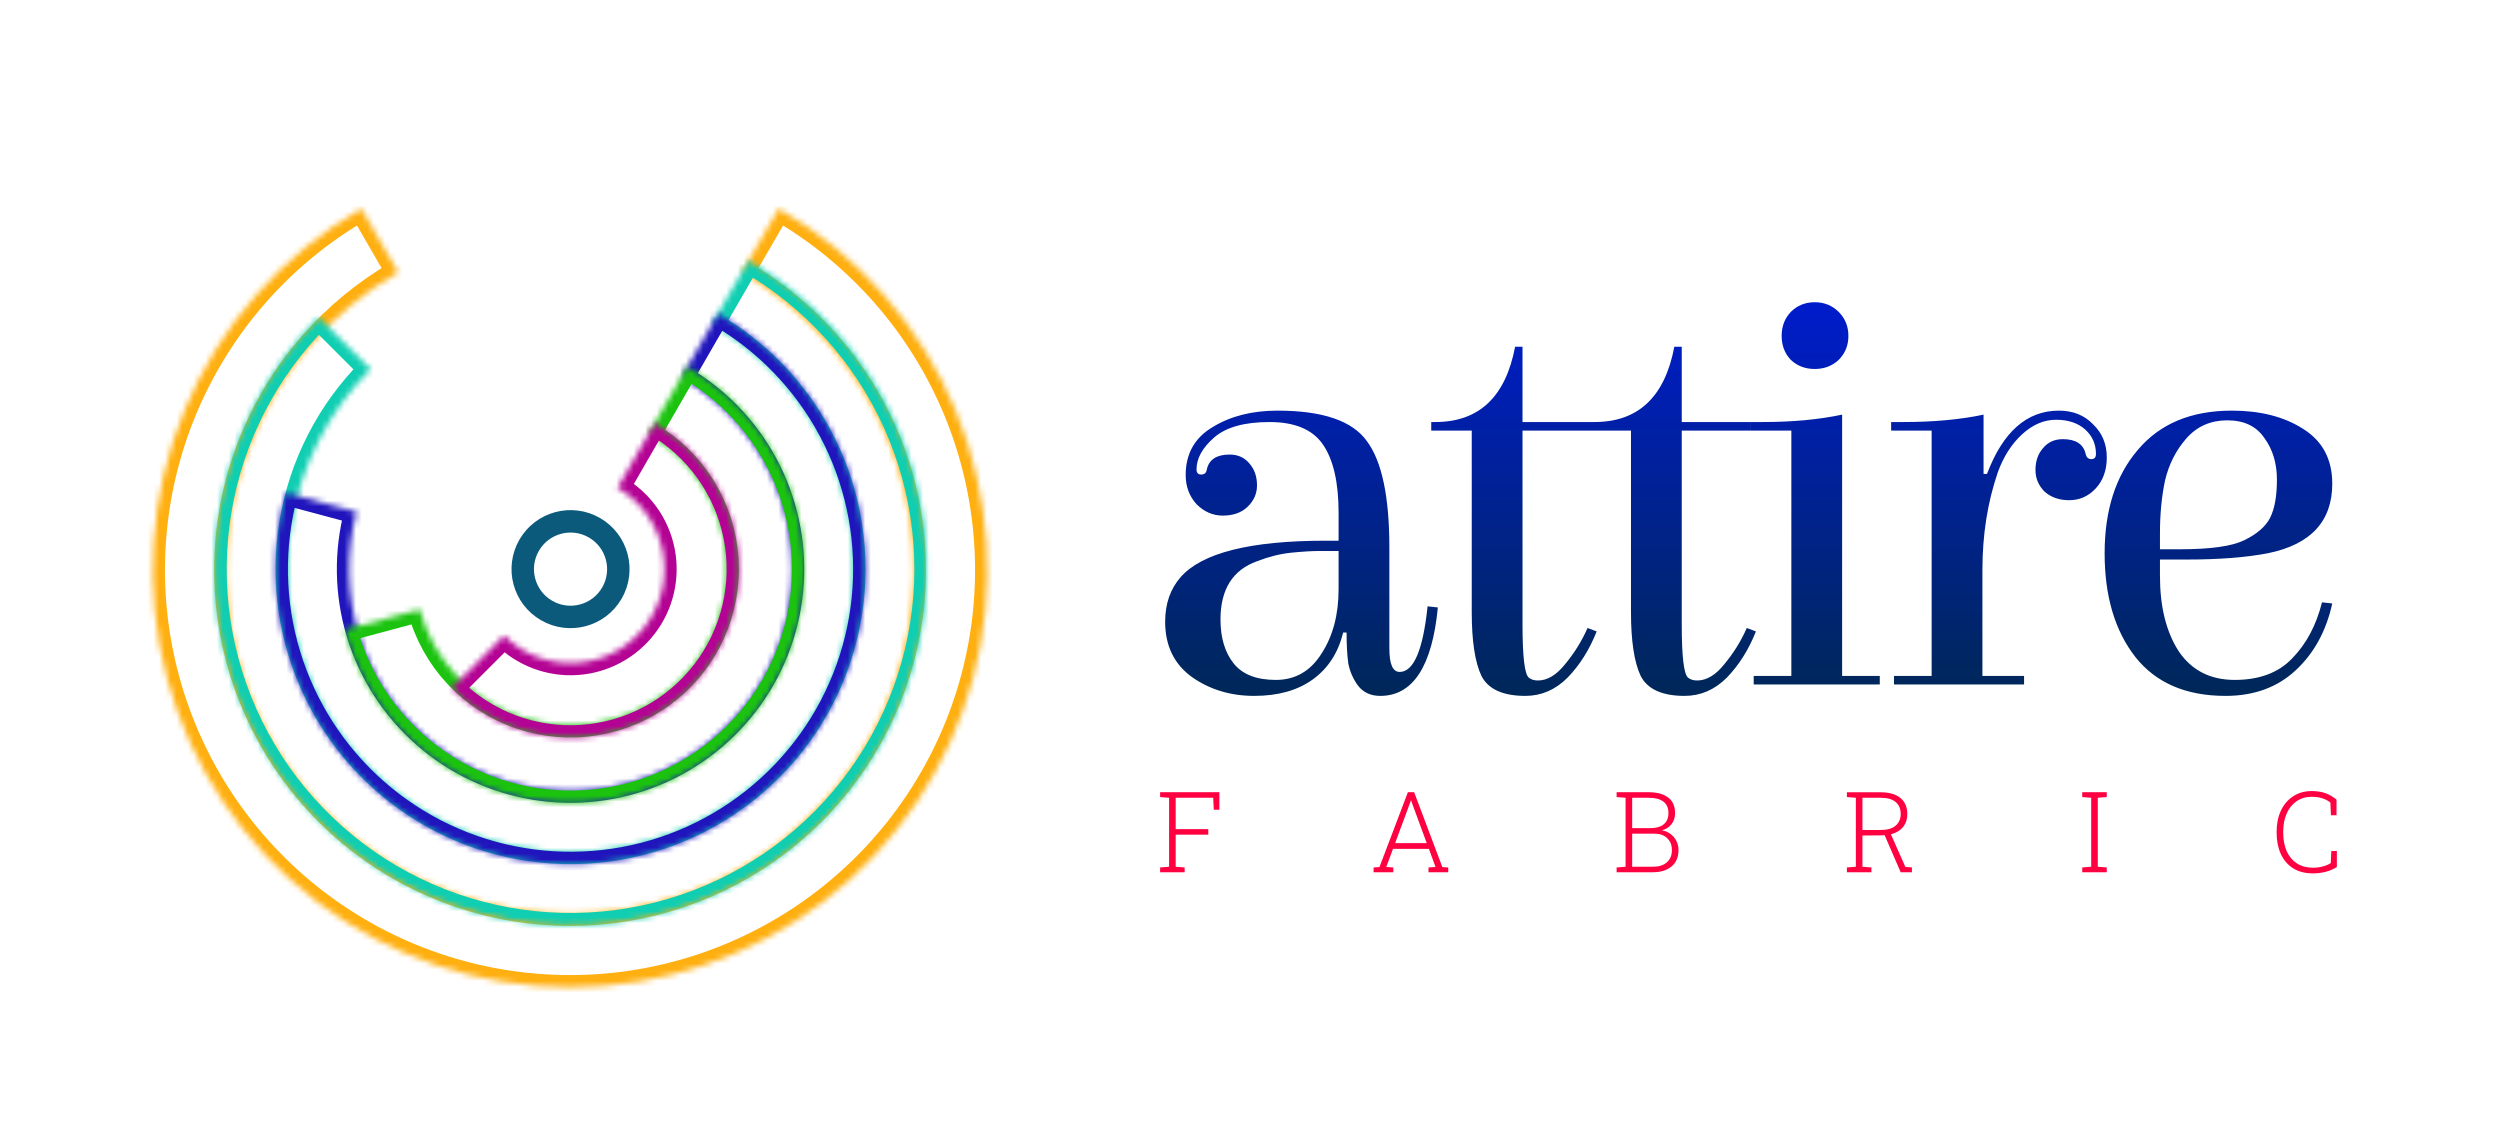 <svg width="432" height="197" viewBox="0 0 432 197" fill="none" xmlns="http://www.w3.org/2000/svg">
<mask id="path-1-inside-1_1103_2266" fill="white">
<path d="M134.553 36.053C148.3 43.99 159.044 56.241 165.118 70.906C171.193 85.571 172.258 101.83 168.15 117.163C164.042 132.495 154.989 146.043 142.396 155.706C129.803 165.369 114.373 170.607 98.5 170.607C82.627 170.607 67.197 165.369 54.604 155.706C42.011 146.043 32.958 132.495 28.85 117.163C24.742 101.83 25.807 85.571 31.882 70.906C37.956 56.241 48.7 43.99 62.447 36.053L68.808 47.072C57.487 53.608 48.639 63.697 43.636 75.775C38.634 87.852 37.756 101.243 41.139 113.87C44.523 126.497 51.978 137.654 62.349 145.612C72.72 153.57 85.428 157.884 98.5 157.884C111.572 157.884 124.28 153.57 134.651 145.612C145.022 137.654 152.477 126.497 155.861 113.87C159.244 101.243 158.366 87.852 153.364 75.775C148.361 63.697 139.513 53.608 128.192 47.072L134.553 36.053Z"/>
</mask>
<path d="M134.553 36.053C148.3 43.99 159.044 56.241 165.118 70.906C171.193 85.571 172.258 101.83 168.15 117.163C164.042 132.495 154.989 146.043 142.396 155.706C129.803 165.369 114.373 170.607 98.5 170.607C82.627 170.607 67.197 165.369 54.604 155.706C42.011 146.043 32.958 132.495 28.85 117.163C24.742 101.83 25.807 85.571 31.882 70.906C37.956 56.241 48.7 43.99 62.447 36.053L68.808 47.072C57.487 53.608 48.639 63.697 43.636 75.775C38.634 87.852 37.756 101.243 41.139 113.87C44.523 126.497 51.978 137.654 62.349 145.612C72.72 153.57 85.428 157.884 98.5 157.884C111.572 157.884 124.28 153.57 134.651 145.612C145.022 137.654 152.477 126.497 155.861 113.87C159.244 101.243 158.366 87.852 153.364 75.775C148.361 63.697 139.513 53.608 128.192 47.072L134.553 36.053Z" stroke="#FFAF0F" stroke-width="4.231" mask="url(#path-1-inside-1_1103_2266)"/>
<mask id="path-2-inside-2_1103_2266" fill="white">
<path d="M129.353 45.062C140.486 51.49 149.327 61.244 154.633 72.954C159.938 84.664 161.443 97.742 158.935 110.351C156.427 122.96 150.032 134.467 140.649 143.255C131.266 152.043 119.365 157.672 106.619 159.35C93.873 161.028 80.922 158.671 69.584 152.611C58.245 146.551 49.09 137.091 43.404 125.561C37.718 114.031 35.787 101.009 37.881 88.325C39.975 75.64 45.99 63.93 55.081 54.84L64.037 63.797C56.818 71.016 52.042 80.315 50.379 90.388C48.715 100.461 50.249 110.802 54.765 119.959C59.281 129.115 66.551 136.627 75.555 141.44C84.558 146.253 94.844 148.124 104.966 146.791C115.088 145.459 124.538 140.989 131.99 134.01C139.441 127.031 144.52 117.893 146.511 107.88C148.503 97.867 147.308 87.481 143.095 78.182C138.881 68.882 131.861 61.136 123.019 56.032L129.353 45.062Z"/>
</mask>
<path d="M129.353 45.062C140.486 51.49 149.327 61.244 154.633 72.954C159.938 84.664 161.443 97.742 158.935 110.351C156.427 122.96 150.032 134.467 140.649 143.255C131.266 152.043 119.365 157.672 106.619 159.35C93.873 161.028 80.922 158.671 69.584 152.611C58.245 146.551 49.09 137.091 43.404 125.561C37.718 114.031 35.787 101.009 37.881 88.325C39.975 75.64 45.99 63.93 55.081 54.84L64.037 63.797C56.818 71.016 52.042 80.315 50.379 90.388C48.715 100.461 50.249 110.802 54.765 119.959C59.281 129.115 66.551 136.627 75.555 141.44C84.558 146.253 94.844 148.124 104.966 146.791C115.088 145.459 124.538 140.989 131.99 134.01C139.441 127.031 144.52 117.893 146.511 107.88C148.503 97.867 147.308 87.481 143.095 78.182C138.881 68.882 131.861 61.136 123.019 56.032L129.353 45.062Z" stroke="#10CEB2" stroke-width="4.231" mask="url(#path-2-inside-2_1103_2266)"/>
<mask id="path-3-inside-3_1103_2266" fill="white">
<path d="M124.063 54.223C132.299 58.977 139.039 65.942 143.522 74.329C148.005 82.716 150.051 92.19 149.429 101.68C148.807 111.169 145.542 120.295 140.003 128.025C134.463 135.755 126.871 141.781 118.086 145.42C109.3 149.059 99.671 150.167 90.288 148.618C80.905 147.069 72.143 142.925 64.993 136.654C57.843 130.384 52.591 122.238 49.831 113.138C47.07 104.037 46.911 94.346 49.373 85.16L61.625 88.443C59.776 95.342 59.896 102.621 61.969 109.455C64.042 116.29 67.987 122.408 73.357 127.118C78.727 131.827 85.307 134.939 92.354 136.103C99.401 137.266 106.633 136.434 113.231 133.701C119.83 130.968 125.532 126.442 129.692 120.637C133.852 114.831 136.305 107.977 136.772 100.85C137.239 93.723 135.702 86.608 132.335 80.309C128.968 74.01 123.906 68.779 117.721 65.208L124.063 54.223Z"/>
</mask>
<path d="M124.063 54.223C132.299 58.977 139.039 65.942 143.522 74.329C148.005 82.716 150.051 92.19 149.429 101.68C148.807 111.169 145.542 120.295 140.003 128.025C134.463 135.755 126.871 141.781 118.086 145.42C109.3 149.059 99.671 150.167 90.288 148.618C80.905 147.069 72.143 142.925 64.993 136.654C57.843 130.384 52.591 122.238 49.831 113.138C47.07 104.037 46.911 94.346 49.373 85.16L61.625 88.443C59.776 95.342 59.896 102.621 61.969 109.455C64.042 116.29 67.987 122.408 73.357 127.118C78.727 131.827 85.307 134.939 92.354 136.103C99.401 137.266 106.633 136.434 113.231 133.701C119.83 130.968 125.532 126.442 129.692 120.637C133.852 114.831 136.305 107.977 136.772 100.85C137.239 93.723 135.702 86.608 132.335 80.309C128.968 74.01 123.906 68.779 117.721 65.208L124.063 54.223Z" stroke="#2015BC" stroke-width="4.231" mask="url(#path-3-inside-3_1103_2266)"/>
<mask id="path-4-inside-4_1103_2266" fill="white">
<path d="M118.774 63.383C124.524 66.703 129.366 71.39 132.872 77.028C136.378 82.666 138.44 89.082 138.874 95.707C139.308 102.332 138.102 108.962 135.362 115.01C132.622 121.057 128.432 126.336 123.165 130.377C117.898 134.419 111.715 137.099 105.164 138.181C98.613 139.262 91.897 138.712 85.61 136.578C79.323 134.443 73.659 130.792 69.121 125.946C64.582 121.1 61.309 115.21 59.59 108.797L72.531 105.329C73.68 109.614 75.867 113.55 78.899 116.787C81.932 120.025 85.716 122.465 89.917 123.891C94.117 125.317 98.605 125.685 102.982 124.962C107.359 124.24 111.49 122.449 115.009 119.748C118.528 117.048 121.327 113.521 123.158 109.48C124.989 105.44 125.795 101.01 125.505 96.583C125.215 92.156 123.838 87.87 121.495 84.103C119.152 80.335 115.917 77.204 112.075 74.986L118.774 63.383Z"/>
</mask>
<path d="M118.774 63.383C124.524 66.703 129.366 71.39 132.872 77.028C136.378 82.666 138.44 89.082 138.874 95.707C139.308 102.332 138.102 108.962 135.362 115.01C132.622 121.057 128.432 126.336 123.165 130.377C117.898 134.419 111.715 137.099 105.164 138.181C98.613 139.262 91.897 138.712 85.61 136.578C79.323 134.443 73.659 130.792 69.121 125.946C64.582 121.1 61.309 115.21 59.59 108.797L72.531 105.329C73.68 109.614 75.867 113.55 78.899 116.787C81.932 120.025 85.716 122.465 89.917 123.891C94.117 125.317 98.605 125.685 102.982 124.962C107.359 124.24 111.49 122.449 115.009 119.748C118.528 117.048 121.327 113.521 123.158 109.48C124.989 105.44 125.795 101.01 125.505 96.583C125.215 92.156 123.838 87.87 121.495 84.103C119.152 80.335 115.917 77.204 112.075 74.986L118.774 63.383Z" stroke="#1BC30F" stroke-width="4.231" mask="url(#path-4-inside-4_1103_2266)"/>
<mask id="path-5-inside-5_1103_2266" fill="white">
<path d="M113.132 73.155C116.718 75.225 119.821 78.037 122.233 81.403C124.645 84.769 126.31 88.611 127.118 92.672C127.926 96.733 127.858 100.92 126.917 104.953C125.977 108.985 124.187 112.771 121.666 116.056C119.145 119.341 115.952 122.05 112.3 124.002C108.649 125.954 104.622 127.104 100.49 127.375C96.358 127.645 92.216 127.031 88.341 125.572C84.465 124.114 80.946 121.845 78.018 118.917L87.116 109.819C88.749 111.452 90.712 112.718 92.873 113.531C95.034 114.344 97.344 114.687 99.649 114.536C101.953 114.385 104.199 113.744 106.235 112.655C108.272 111.567 110.053 110.056 111.459 108.224C112.864 106.391 113.863 104.28 114.387 102.031C114.912 99.782 114.95 97.447 114.499 95.182C114.049 92.917 113.12 90.775 111.775 88.897C110.43 87.02 108.699 85.452 106.699 84.297L113.132 73.155Z"/>
</mask>
<path d="M113.132 73.155C116.718 75.225 119.821 78.037 122.233 81.403C124.645 84.769 126.31 88.611 127.118 92.672C127.926 96.733 127.858 100.92 126.917 104.953C125.977 108.985 124.187 112.771 121.666 116.056C119.145 119.341 115.952 122.05 112.3 124.002C108.649 125.954 104.622 127.104 100.49 127.375C96.358 127.645 92.216 127.031 88.341 125.572C84.465 124.114 80.946 121.845 78.018 118.917L87.116 109.819C88.749 111.452 90.712 112.718 92.873 113.531C95.034 114.344 97.344 114.687 99.649 114.536C101.953 114.385 104.199 113.744 106.235 112.655C108.272 111.567 110.053 110.056 111.459 108.224C112.864 106.391 113.863 104.28 114.387 102.031C114.912 99.782 114.95 97.447 114.499 95.182C114.049 92.917 113.12 90.775 111.775 88.897C110.43 87.02 108.699 85.452 106.699 84.297L113.132 73.155Z" stroke="#B40394" stroke-width="4.231" mask="url(#path-5-inside-5_1103_2266)"/>
<circle cx="98.589" cy="98.347" r="8.259" transform="rotate(-60 98.589 98.347)" stroke="#0B5A7C" stroke-width="3.879"/>
<path d="M220.759 70.957C228.58 70.957 233.74 72.731 236.237 76.281C238.801 79.764 240.082 85.876 240.082 94.618V112.067C240.082 114.762 240.674 116.109 241.857 116.109C244.288 116.109 245.899 112.33 246.687 104.772L248.462 104.969C247.476 115.156 244.157 120.25 238.505 120.25C236.862 120.25 235.58 119.658 234.66 118.475C233.805 117.292 233.247 116.011 232.984 114.63C232.787 113.185 232.688 111.41 232.688 109.307H232.097C231.242 112.79 229.501 115.485 226.872 117.391C224.243 119.297 220.858 120.25 216.717 120.25C212.642 120.25 209.06 119.165 205.971 116.997C202.882 114.762 201.338 111.574 201.338 107.434C201.338 104.345 202.225 101.781 204 99.744C207.68 95.538 216.027 93.434 229.04 93.434C229.763 93.434 230.519 93.434 231.308 93.434V88.604C231.308 83.412 230.421 79.501 228.646 76.872C226.872 74.243 223.783 72.928 219.379 72.928C215.041 72.928 211.854 73.816 209.816 75.59C207.779 77.365 206.76 79.205 206.76 81.111C206.76 81.703 207.023 81.998 207.549 81.998C208.14 81.998 208.469 81.703 208.535 81.111C208.929 79.402 210.243 78.548 212.478 78.548C213.924 78.548 215.074 79.074 215.929 80.125C216.783 81.111 217.21 82.36 217.21 83.872C217.21 85.317 216.651 86.566 215.534 87.618C214.483 88.604 213.07 89.097 211.295 89.097C209.586 89.097 208.075 88.439 206.76 87.125C205.511 85.745 204.887 84.069 204.887 82.097C204.887 78.416 206.431 75.656 209.52 73.816C212.609 71.91 216.356 70.957 220.759 70.957ZM231.308 101.814V95.209C230.651 95.209 229.599 95.209 228.153 95.209C226.773 95.209 225.097 95.308 223.125 95.505C221.219 95.702 219.248 96.195 217.21 96.984C213.004 98.495 210.901 101.847 210.901 107.039C210.901 110.194 211.656 112.724 213.168 114.63C214.68 116.536 217.112 117.489 220.463 117.489C223.815 117.489 226.444 115.978 228.35 112.954C230.322 109.931 231.308 106.218 231.308 101.814ZM263.091 74.407V107.927C263.091 113.447 263.453 116.504 264.176 117.095C264.57 117.424 265.096 117.588 265.753 117.588C267.396 117.588 268.974 116.635 270.485 114.729C272.063 112.823 273.344 110.753 274.33 108.518L275.907 109.11C274.659 112.264 272.983 114.926 270.88 117.095C268.776 119.198 266.345 120.25 263.584 120.25C259.706 120.25 257.176 119.1 255.993 116.799C254.876 114.433 254.317 110.753 254.317 105.758V74.407H247.317V72.928H248.008C255.566 72.928 260.166 68.591 261.81 59.915H263.091V72.928H275.02V74.407H263.091ZM290.607 74.407V107.927C290.607 113.447 290.968 116.504 291.691 117.095C292.086 117.424 292.611 117.588 293.269 117.588C294.912 117.588 296.489 116.635 298.001 114.729C299.578 112.823 300.86 110.753 301.846 108.518L303.423 109.11C302.174 112.264 300.498 114.926 298.395 117.095C296.292 119.198 293.86 120.25 291.1 120.25C287.222 120.25 284.692 119.1 283.509 116.799C282.391 114.433 281.833 110.753 281.833 105.758V74.407H274.833V72.928H275.523C283.081 72.928 287.682 68.591 289.325 59.915H290.607V72.928H302.536V74.407H290.607ZM318.319 116.799H324.826V118.278H303.039V116.799H309.545V74.407H302.546V72.928H304.616C309.742 72.928 314.31 72.501 318.319 71.647V116.799ZM309.447 62.183C308.395 61.065 307.869 59.685 307.869 58.042C307.869 56.399 308.395 55.019 309.447 53.901C310.564 52.784 311.944 52.225 313.587 52.225C315.23 52.225 316.611 52.784 317.728 53.901C318.845 55.019 319.404 56.399 319.404 58.042C319.404 59.685 318.845 61.065 317.728 62.183C316.611 63.234 315.23 63.76 313.587 63.76C311.944 63.76 310.564 63.234 309.447 62.183ZM362.18 78.449C362.18 76.74 361.556 75.328 360.307 74.21C359.058 73.093 357.382 72.534 355.279 72.534C353.176 72.534 351.204 73.389 349.364 75.097C347.59 76.74 346.209 78.909 345.223 81.604C343.449 86.796 342.562 92.416 342.562 98.462V116.799H349.758V118.278H327.281V116.799H333.787V74.407H326.788V72.928H328.858C334.116 72.928 338.75 72.501 342.759 71.647V81.9H343.35C346.111 74.605 350.251 70.957 355.772 70.957C358.204 70.957 360.176 71.746 361.687 73.323C363.265 74.835 364.053 76.74 364.053 79.041C364.053 81.275 363.396 83.083 362.082 84.463C360.833 85.778 359.321 86.435 357.547 86.435C355.838 86.435 354.425 85.942 353.308 84.956C352.256 83.904 351.73 82.656 351.73 81.21C351.73 79.698 352.157 78.449 353.012 77.463C353.866 76.412 355.016 75.886 356.462 75.886C358.697 75.886 360.011 76.74 360.406 78.449C360.537 79.041 360.866 79.337 361.392 79.337C361.917 79.337 362.18 79.041 362.18 78.449ZM385.664 70.957C390.593 70.957 394.701 72.008 397.987 74.112C401.339 76.215 403.015 79.37 403.015 83.576C403.015 90.082 399.302 94.092 391.875 95.603C388.128 96.326 383.462 96.688 377.875 96.688H373.242V99.547C373.242 104.87 374.326 109.208 376.495 112.56C378.73 115.846 381.95 117.489 386.157 117.489C390.429 117.489 393.748 116.241 396.114 113.743C398.546 111.246 400.255 108.025 401.24 104.082L403.015 104.279C401.963 109.077 399.827 112.954 396.607 115.912C393.452 118.804 389.443 120.25 384.579 120.25C377.744 120.25 372.552 118.015 369.003 113.546C365.454 109.011 363.679 103.03 363.679 95.603C363.679 88.177 365.585 82.228 369.397 77.759C373.209 73.224 378.631 70.957 385.664 70.957ZM373.242 94.913H376.692C382.016 94.913 385.73 94.387 387.833 93.336C390.002 92.284 391.48 91.003 392.269 89.491C393.058 87.914 393.452 85.712 393.452 82.886C393.452 80.06 392.729 77.661 391.283 75.689C389.903 73.651 387.767 72.633 384.875 72.633C381.983 72.633 379.617 73.684 377.777 75.787C376.002 77.825 374.786 80.224 374.129 82.984C373.538 85.745 373.242 88.801 373.242 92.153V94.913Z" fill="url(#paint0_linear_1103_2266)"/>
<path d="M200.471 150.722V149.896L202.019 149.772V137.854L200.471 137.731V136.895H210.708V139.924H209.739L209.644 137.845H203.158V143.277H208.79V144.236H203.158V149.772L204.706 149.896V150.722H200.471ZM237.357 150.722V149.896L238.373 149.829L243.283 136.895H244.365L249.237 149.829L250.253 149.896V150.722H246.844V149.896L248.06 149.81L246.91 146.686H240.709L239.551 149.81L240.766 149.896V150.722H237.357ZM241.08 145.689H246.54L244.042 138.899L243.853 138.338H243.796L243.596 138.899L241.08 145.689ZM279.352 150.722V149.896L280.9 149.772V137.854L279.352 137.731V136.895H280.9H284.889C286.326 136.895 287.446 137.199 288.25 137.807C289.055 138.408 289.457 139.316 289.457 140.532C289.457 141.254 289.251 141.881 288.839 142.412C288.434 142.938 287.874 143.292 287.158 143.476C287.728 143.571 288.228 143.78 288.659 144.103C289.089 144.426 289.428 144.828 289.675 145.309C289.922 145.784 290.045 146.303 290.045 146.866C290.045 148.107 289.643 149.06 288.839 149.725C288.042 150.389 286.975 150.722 285.639 150.722H279.352ZM282.04 149.772H285.639C286.658 149.772 287.456 149.519 288.032 149.012C288.614 148.506 288.906 147.797 288.906 146.885C288.906 146.056 288.64 145.378 288.108 144.853C287.583 144.321 286.82 144.055 285.819 144.055H282.04V149.772ZM282.04 143.096H285.221C286.209 143.096 286.968 142.875 287.5 142.431C288.038 141.988 288.307 141.342 288.307 140.494C288.307 139.614 288.016 138.956 287.434 138.519C286.858 138.076 286.009 137.854 284.889 137.854H282.04V143.096ZM319.144 150.731V149.896L320.692 149.772V137.854L319.144 137.731V136.904H324.975C325.963 136.904 326.799 137.05 327.482 137.341C328.166 137.632 328.685 138.057 329.04 138.614C329.401 139.171 329.581 139.858 329.581 140.675C329.581 141.466 329.394 142.134 329.021 142.678C328.654 143.223 328.134 143.637 327.463 143.922C326.799 144.201 326.017 144.343 325.118 144.35L321.832 144.378V149.772L323.38 149.896V150.731H319.144ZM328.441 150.731L325.469 143.865L326.609 143.856L329.249 149.81L330.379 149.886V150.731H328.441ZM321.832 143.429H324.861C326.096 143.429 327.001 143.175 327.577 142.669C328.153 142.162 328.441 141.494 328.441 140.665C328.441 139.772 328.153 139.082 327.577 138.595C327.001 138.101 326.134 137.854 324.975 137.854H321.832V143.429ZM359.81 150.722V149.896L361.358 149.772V137.854L359.81 137.731V136.895H364.046V137.731L362.498 137.854V149.772L364.046 149.896V150.722H359.81ZM399.688 150.921C398.32 150.921 397.168 150.624 396.231 150.029C395.3 149.427 394.594 148.598 394.113 147.541C393.638 146.483 393.401 145.271 393.401 143.903V143.723C393.401 142.343 393.648 141.127 394.142 140.076C394.642 139.019 395.348 138.193 396.259 137.598C397.171 136.996 398.241 136.695 399.469 136.695C400.419 136.695 401.236 136.828 401.919 137.094C402.609 137.36 403.22 137.724 403.752 138.186V140.874H402.784L402.689 138.671C402.41 138.462 402.116 138.285 401.805 138.139C401.501 137.993 401.16 137.883 400.78 137.807C400.406 137.724 399.969 137.683 399.469 137.683C398.463 137.683 397.589 137.939 396.848 138.452C396.114 138.959 395.544 139.665 395.139 140.57C394.74 141.469 394.54 142.514 394.54 143.704V143.903C394.54 145.132 394.743 146.198 395.148 147.104C395.56 148.009 396.149 148.709 396.915 149.202C397.687 149.696 398.615 149.943 399.697 149.943C400.28 149.943 400.84 149.87 401.378 149.725C401.922 149.579 402.381 149.386 402.755 149.145L402.85 147.056H403.809V149.81C403.246 150.177 402.609 150.456 401.9 150.646C401.198 150.829 400.46 150.921 399.688 150.921Z" fill="#FF0040"/>
<defs>
<linearGradient id="paint0_linear_1103_2266" x1="302" y1="41.278" x2="302" y2="136.278" gradientUnits="userSpaceOnUse">
<stop stop-color="#001ADE"/>
<stop offset="1" stop-color="#002A3D"/>
</linearGradient>
</defs>
</svg>
